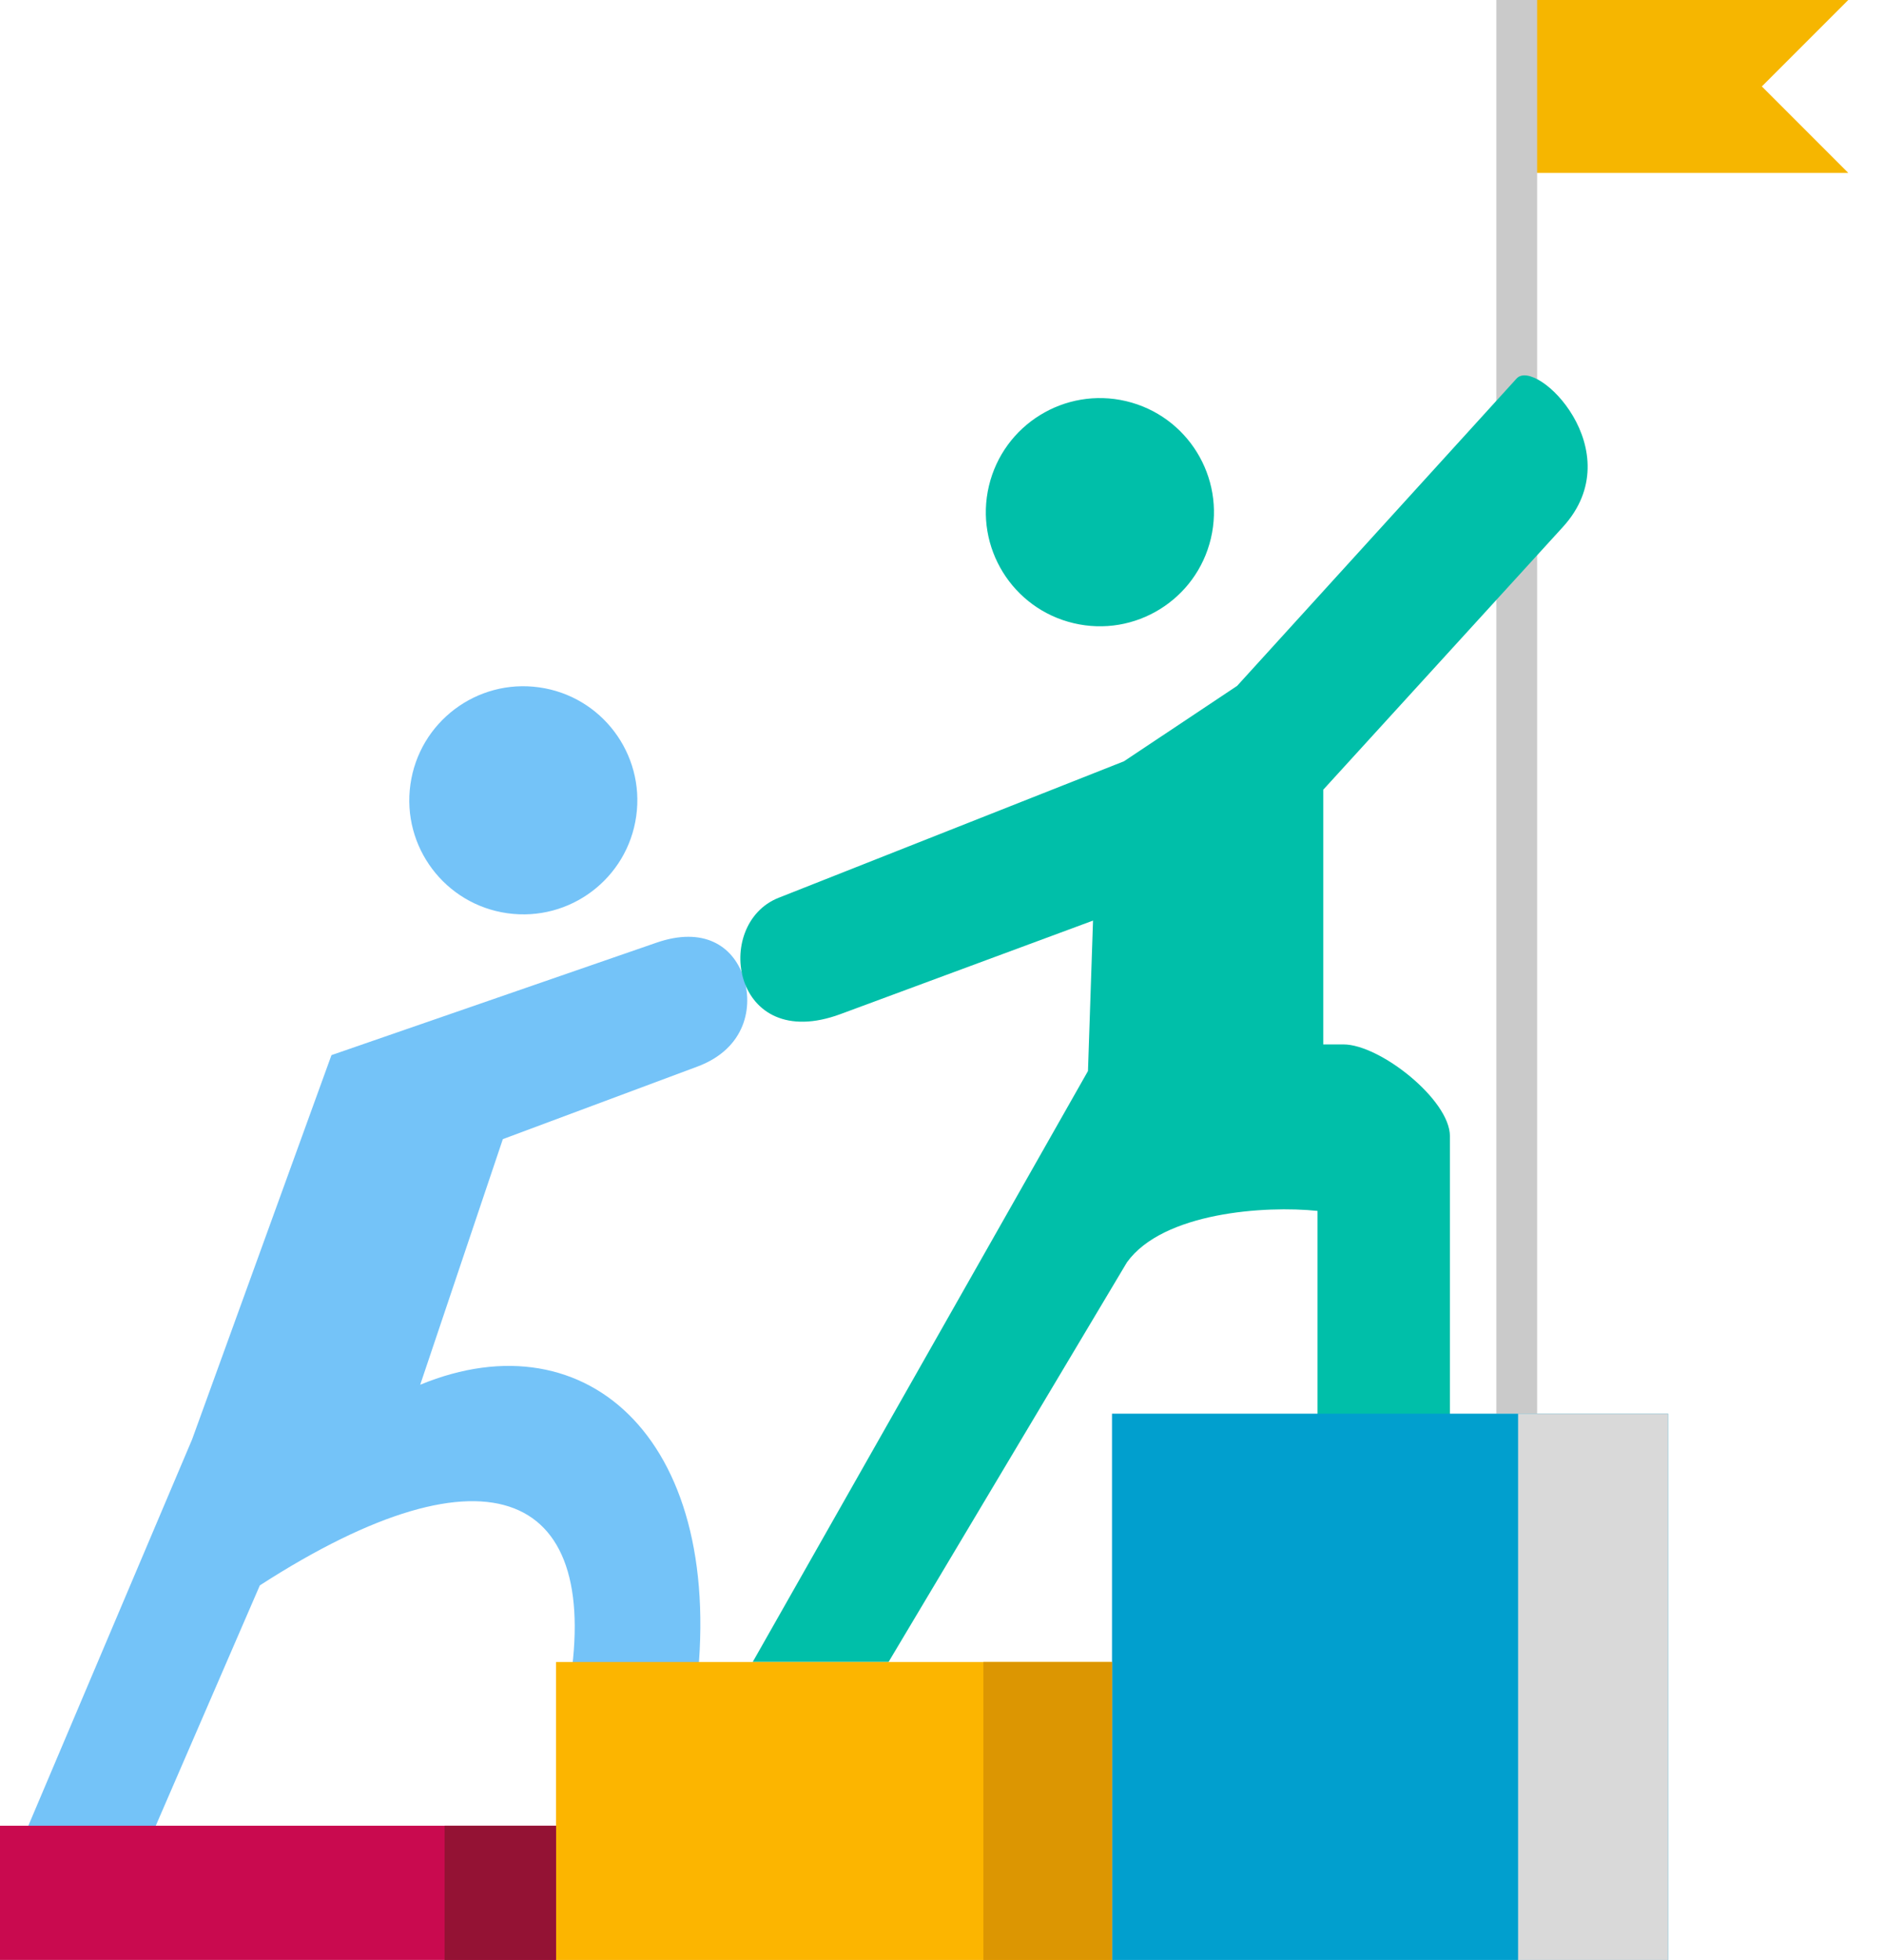 <svg width="50" height="52" viewBox="0 0 50 52" fill="none" xmlns="http://www.w3.org/2000/svg">
<path fill-rule="evenodd" clip-rule="evenodd" d="M49.052 0H40.252V4.588H49.052L46.758 2.294L49.052 0Z" fill="#F6B600"/>
<path fill-rule="evenodd" clip-rule="evenodd" d="M39.711 0H40.794V37.507H39.711V0Z" fill="#CACACA"/>
<path fill-rule="evenodd" clip-rule="evenodd" d="M13.345 30.222L11.152 36.738C15.626 34.891 19.335 38.283 18.458 44.996L15.075 44.957C16.044 39.597 13.019 38.112 6.896 42.061L3.897 48.985H0.52L5.099 38.186L8.797 27.993L17.422 25.01C18.667 24.579 19.443 25.091 19.723 25.899C20.002 26.703 19.791 27.819 18.508 28.297L13.345 30.222Z" fill="#74C3F8"/>
<path fill-rule="evenodd" clip-rule="evenodd" d="M35.118 27.709H35.654C36.621 27.709 38.48 29.177 38.48 30.143V38.15H34.966V34.63V32.126C33.58 31.981 30.867 32.162 29.909 33.489L23.581 44.094H19.976L28.874 28.415L29.008 24.424L22.308 26.904C19.428 27.97 18.898 24.517 20.664 23.819L29.83 20.197L32.833 18.196L40.25 10.042C40.771 9.47 43.316 11.967 41.477 13.982L35.118 20.952V27.709Z" fill="#00BFA9"/>
<path fill-rule="evenodd" clip-rule="evenodd" d="M0 48.438H14.757V51.998H0V48.438Z" fill="#C90A4F"/>
<path fill-rule="evenodd" clip-rule="evenodd" d="M14.756 44.094H29.513V51.999H14.756V44.094Z" fill="#FCB500"/>
<path fill-rule="evenodd" clip-rule="evenodd" d="M29.512 37.506H44.269V51.999H29.512V37.506Z" fill="#019FCE"/>
<path d="M32.136 14.285C32.52 12.658 31.513 11.028 29.887 10.643C28.26 10.259 26.63 11.266 26.245 12.893C25.86 14.519 26.867 16.15 28.494 16.534C30.121 16.919 31.751 15.912 32.136 14.285Z" fill="#00BFA9"/>
<path d="M16.885 21.653C17.117 19.998 15.964 18.468 14.309 18.236C12.654 18.003 11.124 19.157 10.892 20.812C10.659 22.467 11.812 23.997 13.467 24.229C15.123 24.462 16.653 23.308 16.885 21.653Z" fill="#74C3F8"/>
<path fill-rule="evenodd" clip-rule="evenodd" d="M11.799 48.438H14.757V51.998H11.799V48.438Z" fill="#941234"/>
<path fill-rule="evenodd" clip-rule="evenodd" d="M26.098 44.094H29.512V51.999H26.098V44.094Z" fill="#DC9602"/>
<path fill-rule="evenodd" clip-rule="evenodd" d="M40.289 37.506H44.269V51.999H40.289V37.506Z" fill="#D9D9D9"/>
</svg>
